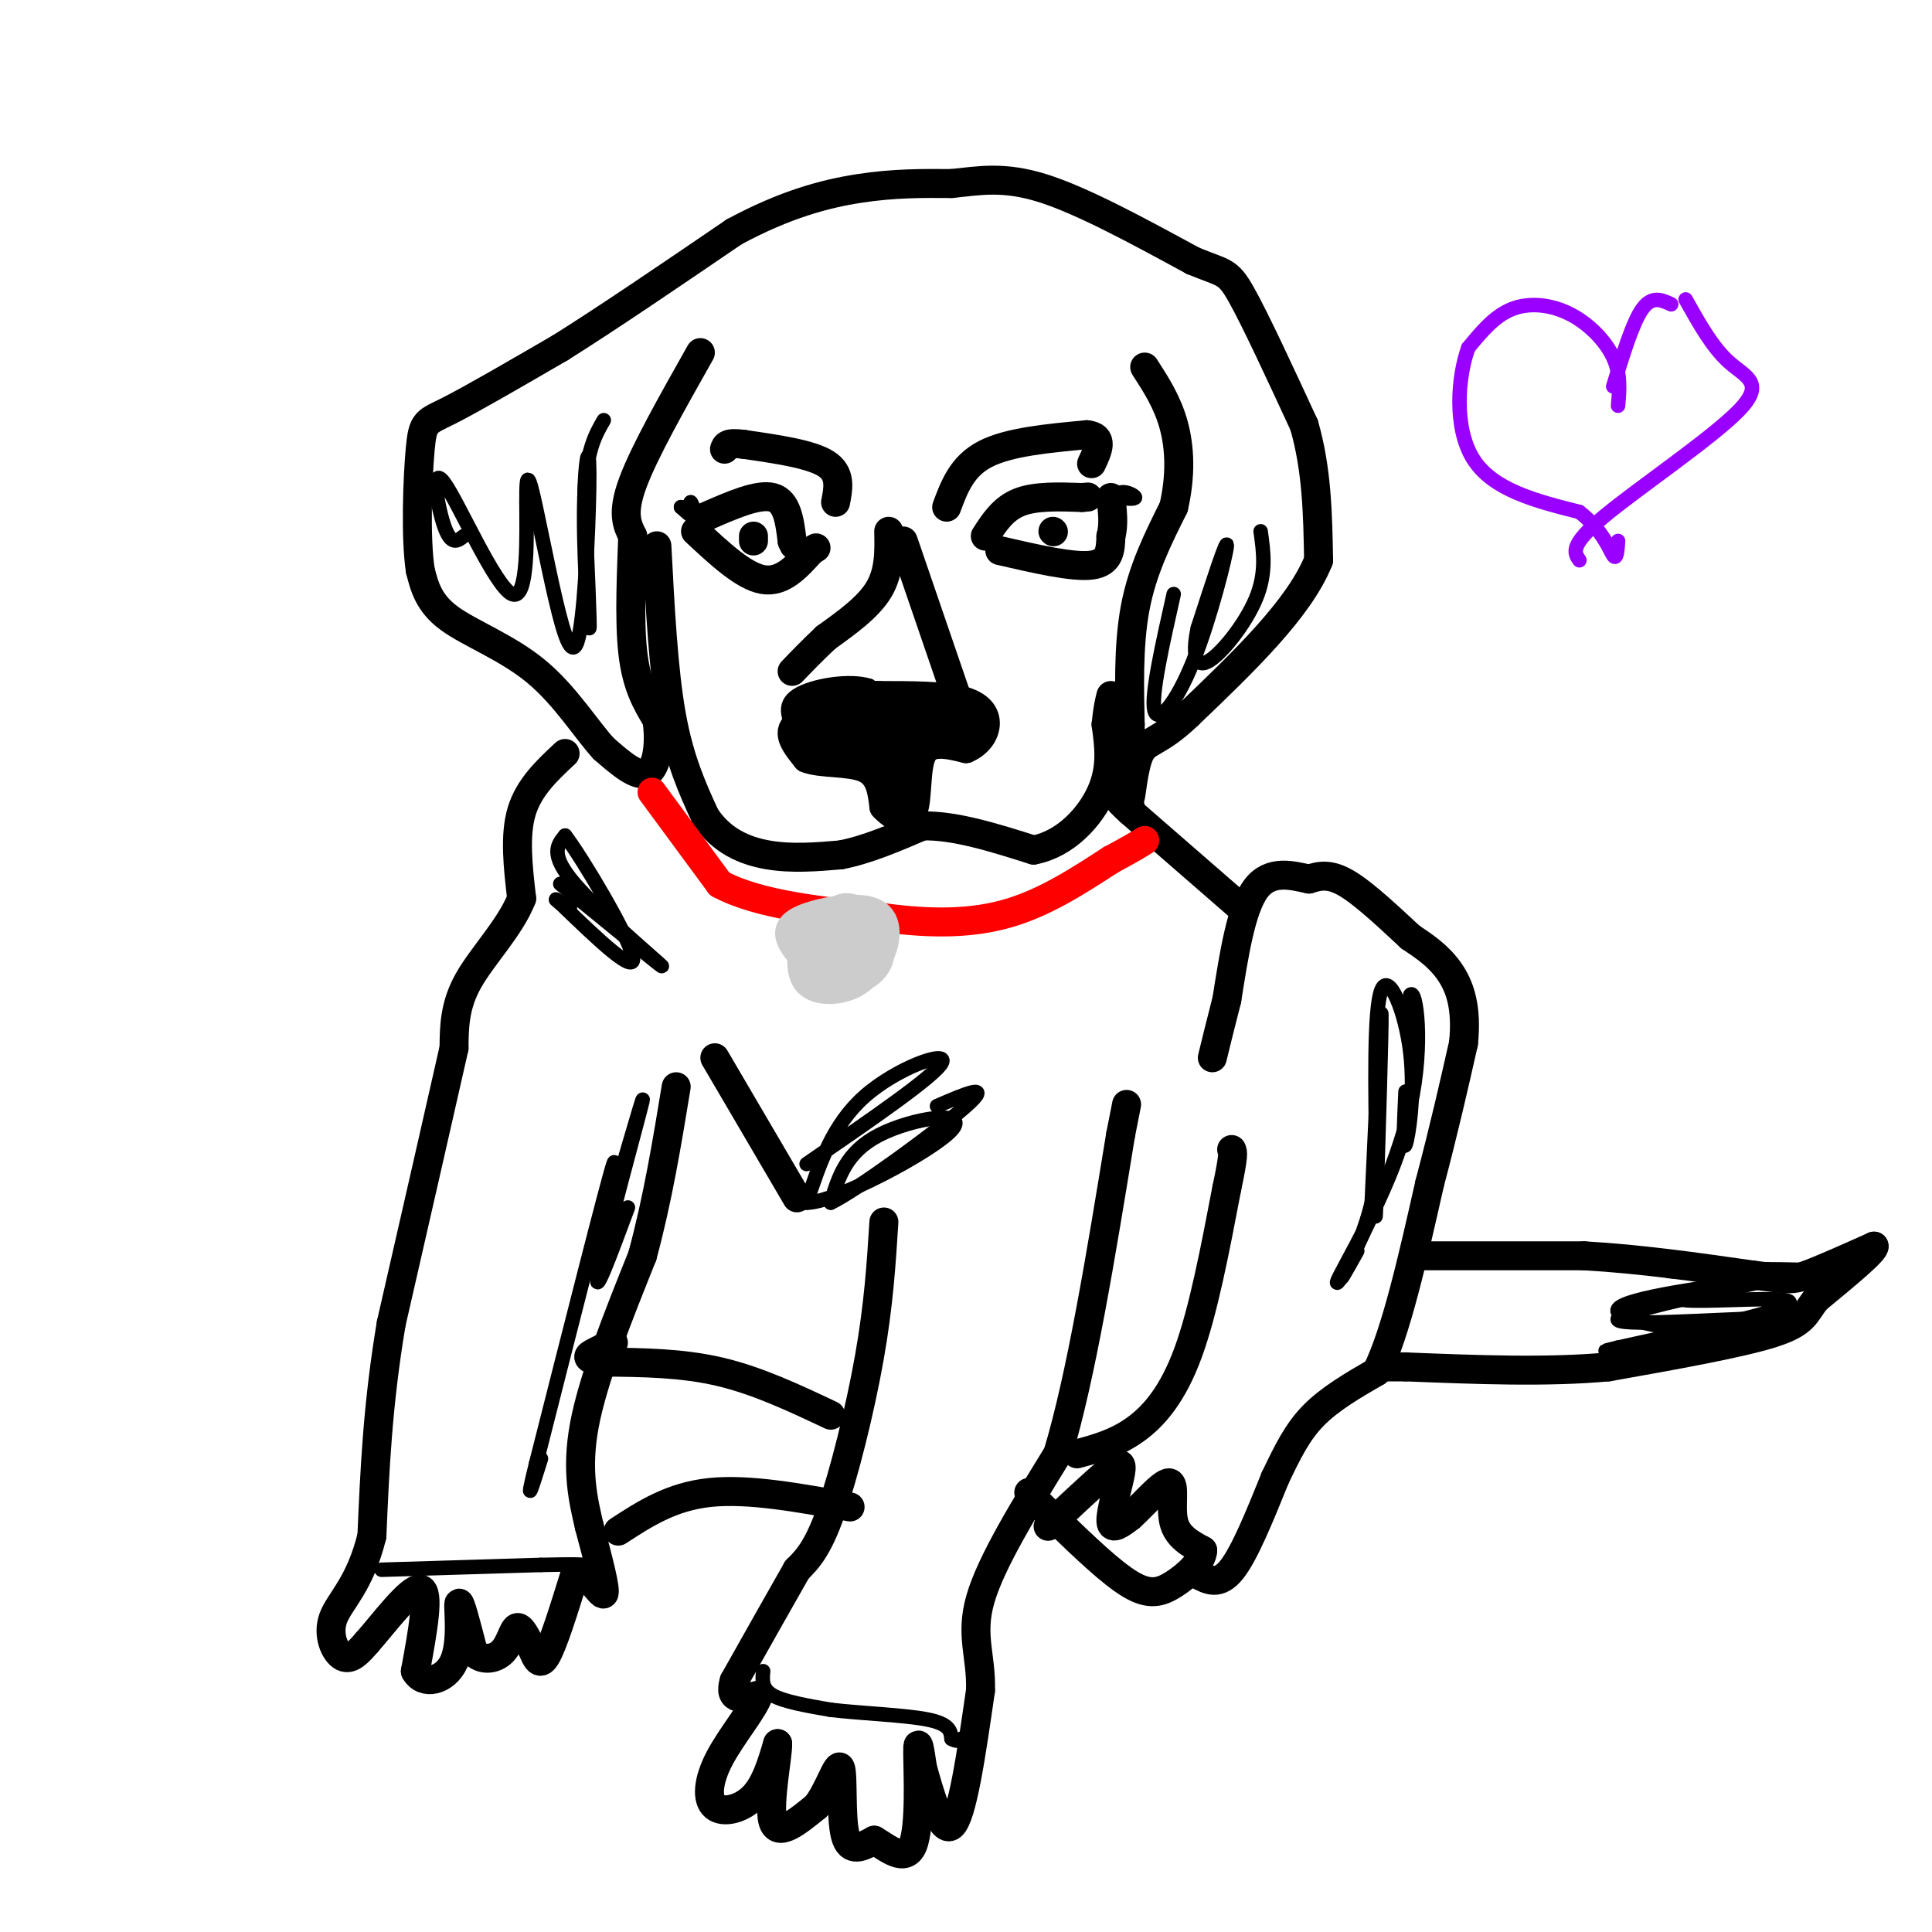 <svg viewBox='0 0 400 400' version='1.1' xmlns='http://www.w3.org/2000/svg' xmlns:xlink='http://www.w3.org/1999/xlink'><g fill='none' stroke='#000000' stroke-width='6' stroke-linecap='round' stroke-linejoin='round'><path d='M145,73c-5.833,10.333 -11.667,20.667 -14,27c-2.333,6.333 -1.167,8.667 0,11'/><path d='M131,111c-0.222,6.422 -0.778,16.978 0,24c0.778,7.022 2.889,10.511 5,14'/><path d='M136,149c0.733,4.844 0.067,9.956 -2,11c-2.067,1.044 -5.533,-1.978 -9,-5'/><path d='M125,155c-3.560,-3.857 -7.958,-11.000 -14,-16c-6.042,-5.000 -13.726,-7.857 -18,-11c-4.274,-3.143 -5.137,-6.571 -6,-10'/><path d='M87,118c-1.012,-6.881 -0.542,-19.083 0,-25c0.542,-5.917 1.155,-5.548 6,-8c4.845,-2.452 13.923,-7.726 23,-13'/><path d='M116,72c9.833,-6.167 22.917,-15.083 36,-24'/><path d='M152,48c10.533,-5.689 18.867,-7.911 26,-9c7.133,-1.089 13.067,-1.044 19,-1'/><path d='M197,38c5.800,-0.600 10.800,-1.600 19,1c8.200,2.600 19.600,8.800 31,15'/><path d='M247,54c6.467,2.689 7.133,1.911 10,7c2.867,5.089 7.933,16.044 13,27'/><path d='M270,88c2.667,9.167 2.833,18.583 3,28'/><path d='M273,116c-4.000,10.000 -15.500,21.000 -27,32'/><path d='M246,148c-6.321,6.048 -8.625,5.167 -10,8c-1.375,2.833 -1.821,9.381 -2,9c-0.179,-0.381 -0.089,-7.690 0,-15'/><path d='M234,150c-0.133,-6.733 -0.467,-16.067 1,-24c1.467,-7.933 4.733,-14.467 8,-21'/><path d='M243,105c1.511,-6.511 1.289,-12.289 0,-17c-1.289,-4.711 -3.644,-8.356 -6,-12'/><path d='M173,104c0.583,-3.000 1.167,-6.000 -2,-8c-3.167,-2.000 -10.083,-3.000 -17,-4'/><path d='M154,92c-3.500,-0.500 -3.750,0.250 -4,1'/><path d='M196,105c1.583,-4.250 3.167,-8.500 8,-11c4.833,-2.500 12.917,-3.250 21,-4'/><path d='M225,90c3.667,0.333 2.333,3.167 1,6'/><path d='M146,107c5.500,-2.417 11.000,-4.833 14,-4c3.000,0.833 3.500,4.917 4,9'/><path d='M164,112c0.667,1.500 0.333,0.750 0,0'/><path d='M144,110c5.000,4.667 10.000,9.333 14,10c4.000,0.667 7.000,-2.667 10,-6'/><path d='M168,114c1.667,-1.000 0.833,-0.500 0,0'/><path d='M204,111c1.833,-2.833 3.667,-5.667 7,-7c3.333,-1.333 8.167,-1.167 13,-1'/><path d='M224,103c2.167,-0.167 1.083,-0.083 0,0'/><path d='M207,114c7.583,1.750 15.167,3.500 19,3c3.833,-0.500 3.917,-3.250 4,-6'/><path d='M230,111c0.667,-2.333 0.333,-5.167 0,-8'/><path d='M218,110c0.000,0.000 0.100,0.100 0.1,0.1'/><path d='M156,112c0.000,0.000 0.000,-1.000 0,-1'/><path d='M184,110c0.083,4.167 0.167,8.333 -2,12c-2.167,3.667 -6.583,6.833 -11,10'/><path d='M171,132c-3.000,2.833 -5.000,4.917 -7,7'/><path d='M187,112c0.000,0.000 12.000,35.000 12,35'/><path d='M181,147c-6.833,0.667 -13.667,1.333 -16,3c-2.333,1.667 -0.167,4.333 2,7'/><path d='M167,157c2.800,1.178 8.800,0.622 12,2c3.200,1.378 3.600,4.689 4,8'/><path d='M183,167c1.964,2.167 4.875,3.583 6,1c1.125,-2.583 0.464,-9.167 2,-12c1.536,-2.833 5.268,-1.917 9,-1'/><path d='M200,155c2.393,-1.000 3.875,-3.000 4,-5c0.125,-2.000 -1.107,-4.000 -5,-5c-3.893,-1.000 -10.446,-1.000 -17,-1'/><path d='M182,144c-3.333,-0.167 -3.167,-0.083 -3,0'/><path d='M136,113c0.667,12.833 1.333,25.667 3,35c1.667,9.333 4.333,15.167 7,21'/><path d='M146,169c3.311,5.044 8.089,7.156 13,8c4.911,0.844 9.956,0.422 15,0'/><path d='M174,177c5.333,-1.000 11.167,-3.500 17,-6'/><path d='M191,171c6.667,-0.167 14.833,2.417 23,5'/><path d='M214,176c6.644,-1.267 11.756,-6.933 14,-12c2.244,-5.067 1.622,-9.533 1,-14'/><path d='M229,150c0.333,-3.333 0.667,-4.667 1,-6'/><path d='M117,156c-3.750,3.500 -7.500,7.000 -9,12c-1.500,5.000 -0.750,11.500 0,18'/><path d='M108,186c-2.311,5.956 -8.089,11.844 -11,17c-2.911,5.156 -2.956,9.578 -3,14'/><path d='M94,217c-2.667,11.833 -7.833,34.417 -13,57'/><path d='M81,274c-2.833,16.833 -3.417,30.417 -4,44'/><path d='M77,318c-2.488,10.143 -6.708,13.500 -8,17c-1.292,3.500 0.345,7.143 2,8c1.655,0.857 3.327,-1.071 5,-3'/><path d='M76,340c3.267,-3.667 8.933,-11.333 11,-11c2.067,0.333 0.533,8.667 -1,17'/><path d='M86,346c1.631,3.012 6.208,2.042 8,-2c1.792,-4.042 0.798,-11.155 1,-12c0.202,-0.845 1.601,4.577 3,10'/><path d='M98,342c1.679,1.893 4.375,1.625 6,0c1.625,-1.625 2.179,-4.607 3,-5c0.821,-0.393 1.911,1.804 3,4'/><path d='M110,341c0.867,1.822 1.533,4.378 3,2c1.467,-2.378 3.733,-9.689 6,-17'/><path d='M119,326c2.400,-1.133 5.400,4.533 6,4c0.600,-0.533 -1.200,-7.267 -3,-14'/><path d='M122,316c-1.222,-5.289 -2.778,-11.511 -1,-21c1.778,-9.489 6.889,-22.244 12,-35'/><path d='M133,260c3.167,-11.667 5.083,-23.333 7,-35'/><path d='M128,317c5.500,-3.583 11.000,-7.167 19,-8c8.000,-0.833 18.500,1.083 29,3'/><path d='M172,293c-7.583,-3.583 -15.167,-7.167 -23,-9c-7.833,-1.833 -15.917,-1.917 -24,-2'/><path d='M125,282c-4.356,-0.667 -3.244,-1.333 -2,-2c1.244,-0.667 2.622,-1.333 4,-2'/><path d='M165,248c0.000,0.000 -17.000,-29.000 -17,-29'/><path d='M183,253c-0.533,8.533 -1.067,17.067 -3,28c-1.933,10.933 -5.267,24.267 -8,32c-2.733,7.733 -4.867,9.867 -7,12'/><path d='M165,325c-3.333,5.833 -8.167,14.417 -13,23'/><path d='M152,348c-1.333,4.333 1.833,3.667 5,3'/><path d='M157,351c-0.866,2.805 -5.531,8.319 -8,13c-2.469,4.681 -2.742,8.530 -1,10c1.742,1.470 5.498,0.563 8,-2c2.502,-2.563 3.751,-6.781 5,-11'/><path d='M161,361c0.156,1.978 -1.956,12.422 -1,16c0.956,3.578 4.978,0.289 9,-3'/><path d='M169,374c2.536,-3.095 4.375,-9.333 5,-8c0.625,1.333 0.036,10.238 1,14c0.964,3.762 3.482,2.381 6,1'/><path d='M181,381c2.690,1.548 6.417,4.917 8,1c1.583,-3.917 1.024,-15.119 1,-19c-0.024,-3.881 0.488,-0.440 1,3'/><path d='M191,366c1.222,4.378 3.778,13.822 6,12c2.222,-1.822 4.111,-14.911 6,-28'/><path d='M203,350c0.222,-7.244 -2.222,-11.356 0,-19c2.222,-7.644 9.111,-18.822 16,-30'/><path d='M219,301c4.833,-16.000 8.917,-41.000 13,-66'/><path d='M232,235c2.167,-11.000 1.083,-5.500 0,0'/><path d='M223,301c4.022,-1.089 8.044,-2.178 12,-5c3.956,-2.822 7.844,-7.378 11,-16c3.156,-8.622 5.578,-21.311 8,-34'/><path d='M254,246c1.500,-7.000 1.250,-7.500 1,-8'/><path d='M217,316c4.649,-4.345 9.298,-8.690 12,-11c2.702,-2.310 3.458,-2.583 3,0c-0.458,2.583 -2.131,8.024 -2,10c0.131,1.976 2.065,0.488 4,-1'/><path d='M234,314c2.440,-2.143 6.542,-7.000 8,-7c1.458,0.000 0.274,4.857 1,8c0.726,3.143 3.363,4.571 6,6'/><path d='M249,321c-0.071,2.357 -3.250,5.250 -6,7c-2.750,1.750 -5.071,2.357 -9,0c-3.929,-2.357 -9.464,-7.679 -15,-13'/><path d='M219,315c-3.500,-3.167 -4.750,-4.583 -6,-6'/><path d='M248,326c2.167,1.167 4.333,2.333 7,-1c2.667,-3.333 5.833,-11.167 9,-19'/><path d='M264,306c2.600,-5.444 4.600,-9.556 8,-13c3.400,-3.444 8.200,-6.222 13,-9'/><path d='M285,284c4.000,-8.000 7.500,-23.500 11,-39'/><path d='M296,245c3.000,-11.333 5.000,-20.167 7,-29'/><path d='M303,216c0.778,-7.533 -0.778,-11.867 -3,-15c-2.222,-3.133 -5.111,-5.067 -8,-7'/><path d='M292,194c-3.778,-3.489 -9.222,-8.711 -13,-11c-3.778,-2.289 -5.889,-1.644 -8,-1'/><path d='M271,182c-3.422,-0.733 -7.978,-2.067 -11,2c-3.022,4.067 -4.511,13.533 -6,23'/><path d='M254,207c-1.500,5.833 -2.250,8.917 -3,12'/><path d='M257,188c0.000,0.000 -23.000,-20.000 -23,-20'/><path d='M234,168c-3.833,-3.500 -1.917,-2.250 0,-1'/><path d='M293,260c0.000,0.000 35.000,0.000 35,0'/><path d='M328,260c11.667,0.667 23.333,2.333 35,4'/><path d='M363,264c7.267,0.889 7.933,1.111 11,0c3.067,-1.111 8.533,-3.556 14,-6'/><path d='M388,258c0.333,0.833 -5.833,5.917 -12,11'/><path d='M376,269c-2.356,2.956 -2.244,4.844 -9,7c-6.756,2.156 -20.378,4.578 -34,7'/><path d='M333,283c-12.667,1.167 -27.333,0.583 -42,0'/><path d='M291,283c-7.167,0.000 -4.083,0.000 -1,0'/></g>
<g fill='none' stroke='#ff0000' stroke-width='6' stroke-linecap='round' stroke-linejoin='round'><path d='M135,164c0.000,0.000 14.000,19.000 14,19'/><path d='M149,183c8.000,4.333 21.000,5.667 34,7'/><path d='M183,190c10.133,1.356 18.467,1.244 26,-1c7.533,-2.244 14.267,-6.622 21,-11'/><path d='M230,178c4.667,-2.500 5.833,-3.250 7,-4'/></g>
<g fill='none' stroke='#cccccc' stroke-width='6' stroke-linecap='round' stroke-linejoin='round'><path d='M167,191c-0.867,4.822 -1.733,9.644 0,12c1.733,2.356 6.067,2.244 9,1c2.933,-1.244 4.467,-3.622 6,-6'/><path d='M182,198c1.483,-2.970 2.191,-7.394 -1,-9c-3.191,-1.606 -10.282,-0.394 -14,1c-3.718,1.394 -4.062,2.970 -3,5c1.062,2.030 3.531,4.515 6,7'/><path d='M170,202c2.708,1.383 6.478,1.340 9,0c2.522,-1.340 3.794,-3.976 3,-7c-0.794,-3.024 -3.656,-6.435 -6,-7c-2.344,-0.565 -4.172,1.718 -6,4'/><path d='M170,192c-1.397,1.716 -1.890,4.006 0,6c1.890,1.994 6.163,3.691 8,2c1.837,-1.691 1.239,-6.769 0,-9c-1.239,-2.231 -3.120,-1.616 -5,-1'/><path d='M173,190c-1.096,0.876 -1.335,3.565 0,5c1.335,1.435 4.244,1.617 6,1c1.756,-0.617 2.359,-2.033 1,-3c-1.359,-0.967 -4.679,-1.483 -8,-2'/><path d='M172,191c-1.608,0.772 -1.627,3.702 -1,5c0.627,1.298 1.900,0.965 3,0c1.100,-0.965 2.029,-2.561 1,-3c-1.029,-0.439 -4.014,0.281 -7,1'/><path d='M168,194c1.000,0.167 7.000,0.083 13,0'/><path d='M181,194c0.833,-0.167 -3.583,-0.583 -8,-1'/></g>
<g fill='none' stroke='#000000' stroke-width='3' stroke-linecap='round' stroke-linejoin='round'><path d='M185,155c0.000,0.000 -9.000,-3.000 -9,-3'/><path d='M176,152c2.111,0.022 11.889,1.578 13,2c1.111,0.422 -6.444,-0.289 -14,-1'/><path d='M175,153c4.800,-1.533 23.800,-4.867 27,-6c3.200,-1.133 -9.400,-0.067 -22,1'/><path d='M180,148c-4.952,0.762 -6.333,2.167 -1,3c5.333,0.833 17.381,1.095 20,1c2.619,-0.095 -4.190,-0.548 -11,-1'/><path d='M188,151c-3.267,-0.822 -5.933,-2.378 -6,0c-0.067,2.378 2.467,8.689 5,15'/><path d='M187,166c1.311,0.022 2.089,-7.422 0,-11c-2.089,-3.578 -7.044,-3.289 -12,-3'/><path d='M175,152c-0.133,-1.044 5.533,-2.156 8,0c2.467,2.156 1.733,7.578 1,13'/><path d='M184,165c0.822,-0.733 2.378,-9.067 3,-11c0.622,-1.933 0.311,2.533 0,7'/><path d='M187,161c-2.833,-0.667 -9.917,-5.833 -17,-11'/><path d='M170,150c-0.556,-1.889 6.556,-1.111 8,0c1.444,1.111 -2.778,2.556 -7,4'/><path d='M171,154c2.600,1.067 12.600,1.733 14,2c1.400,0.267 -5.800,0.133 -13,0'/><path d='M172,156c-3.267,-1.733 -4.933,-6.067 -1,-8c3.933,-1.933 13.467,-1.467 23,-1'/><path d='M194,147c5.844,0.467 8.956,2.133 8,3c-0.956,0.867 -5.978,0.933 -11,1'/><path d='M191,151c-3.089,0.556 -5.311,1.444 -7,0c-1.689,-1.444 -2.844,-5.222 -4,-9'/><path d='M180,142c-3.956,-1.311 -11.844,-0.089 -15,2c-3.156,2.089 -1.578,5.044 0,8'/><path d='M165,152c4.202,1.452 14.708,1.083 19,0c4.292,-1.083 2.369,-2.881 -1,-4c-3.369,-1.119 -8.185,-1.560 -13,-2'/><path d='M170,146c-1.820,0.785 0.131,3.746 3,5c2.869,1.254 6.657,0.799 9,0c2.343,-0.799 3.241,-1.943 1,-3c-2.241,-1.057 -7.620,-2.029 -13,-3'/><path d='M170,145c-2.956,0.244 -3.844,2.356 -1,3c2.844,0.644 9.422,-0.178 16,-1'/><path d='M185,147c4.089,0.733 6.311,3.067 4,3c-2.311,-0.067 -9.156,-2.533 -16,-5'/><path d='M173,145c-3.689,-0.511 -4.911,0.711 -3,1c1.911,0.289 6.956,-0.356 12,-1'/><path d='M182,145c-0.222,-0.867 -6.778,-2.533 -10,-2c-3.222,0.533 -3.111,3.267 -3,6'/><path d='M169,149c3.267,0.844 12.933,-0.044 14,-1c1.067,-0.956 -6.467,-1.978 -14,-3'/><path d='M169,145c-3.600,0.156 -5.600,2.044 -5,3c0.600,0.956 3.800,0.978 7,1'/><path d='M171,149c4.689,-1.044 12.911,-4.156 18,-5c5.089,-0.844 7.044,0.578 9,2'/><path d='M144,108c0.000,0.000 -1.000,-4.000 -1,-4'/><path d='M143,104c0.200,0.133 1.200,2.467 1,3c-0.200,0.533 -1.600,-0.733 -3,-2'/><path d='M141,105c0.333,0.000 2.667,1.000 5,2'/><path d='M231,103c2.000,0.200 4.000,0.400 4,0c0.000,-0.400 -2.000,-1.400 -3,-1c-1.000,0.400 -1.000,2.200 -1,4'/><path d='M125,87c-1.822,3.156 -3.644,6.311 -4,16c-0.356,9.689 0.756,25.911 1,27c0.244,1.089 -0.378,-12.956 -1,-27'/><path d='M121,103c0.132,-7.325 0.964,-12.137 1,-5c0.036,7.137 -0.722,26.222 -2,33c-1.278,6.778 -3.075,1.248 -5,-7c-1.925,-8.248 -3.979,-19.214 -5,-23c-1.021,-3.786 -1.011,-0.393 -1,3'/><path d='M109,104c0.002,6.298 0.506,20.544 -3,19c-3.506,-1.544 -11.021,-18.877 -14,-23c-2.979,-4.123 -1.423,4.965 0,9c1.423,4.035 2.711,3.018 4,2'/><path d='M243,123c-2.351,10.458 -4.702,20.917 -4,24c0.702,3.083 4.458,-1.208 8,-10c3.542,-8.792 6.869,-22.083 7,-24c0.131,-1.917 -2.935,7.542 -6,17'/><path d='M248,130c-1.060,4.821 -0.708,8.375 2,7c2.708,-1.375 7.774,-7.679 10,-13c2.226,-5.321 1.613,-9.661 1,-14'/><path d='M79,325c0.000,0.000 33.000,-1.000 33,-1'/><path d='M112,324c7.000,-0.167 8.000,-0.083 9,0'/><path d='M158,346c-0.167,1.833 -0.333,3.667 2,5c2.333,1.333 7.167,2.167 12,3'/><path d='M172,354c6.089,0.733 15.311,1.067 20,2c4.689,0.933 4.844,2.467 5,4'/><path d='M197,360c1.167,0.667 1.583,0.333 2,0'/><path d='M167,241c13.333,-9.156 26.667,-18.311 28,-21c1.333,-2.689 -9.333,1.089 -16,7c-6.667,5.911 -9.333,13.956 -12,22'/><path d='M167,249c5.702,0.119 25.958,-10.583 30,-15c4.042,-4.417 -8.131,-2.548 -15,1c-6.869,3.548 -8.435,8.774 -10,14'/><path d='M172,249c4.933,-2.267 22.267,-14.933 28,-20c5.733,-5.067 -0.133,-2.533 -6,0'/><path d='M116,183c10.822,8.844 21.644,17.689 21,17c-0.644,-0.689 -12.756,-10.911 -18,-17c-5.244,-6.089 -3.622,-8.044 -2,-10'/><path d='M117,173c3.467,4.489 13.133,20.711 14,25c0.867,4.289 -7.067,-3.356 -15,-11'/><path d='M116,187c-2.167,-1.667 -0.083,-0.333 2,1'/><path d='M130,250c-3.756,10.133 -7.511,20.267 -6,13c1.511,-7.267 8.289,-31.933 9,-35c0.711,-3.067 -4.644,15.467 -10,34'/><path d='M123,262c0.044,-2.133 5.156,-24.467 4,-21c-1.156,3.467 -8.578,32.733 -16,62'/><path d='M111,303c-2.500,10.167 -0.750,4.583 1,-1'/><path d='M291,226c-0.286,6.196 -0.571,12.393 0,11c0.571,-1.393 2.000,-10.375 1,-19c-1.000,-8.625 -4.429,-16.893 -6,-13c-1.571,3.893 -1.286,19.946 -1,36'/><path d='M285,241c-0.238,9.595 -0.333,15.583 0,6c0.333,-9.583 1.095,-34.738 1,-37c-0.095,-2.262 -1.048,18.369 -2,39'/><path d='M284,249c-2.643,10.952 -8.250,18.833 -7,16c1.250,-2.833 9.357,-16.381 13,-28c3.643,-11.619 2.821,-21.310 2,-31'/><path d='M292,206c1.107,-1.595 2.875,9.917 0,23c-2.875,13.083 -10.393,27.738 -13,33c-2.607,5.262 -0.304,1.131 2,-3'/><path d='M367,264c-12.333,-0.378 -24.667,-0.756 -21,-1c3.667,-0.244 23.333,-0.356 29,0c5.667,0.356 -2.667,1.178 -11,2'/><path d='M364,265c-9.417,1.333 -27.458,3.667 -29,6c-1.542,2.333 13.417,4.667 21,5c7.583,0.333 7.792,-1.333 8,-3'/><path d='M364,273c-7.583,0.083 -30.542,1.792 -29,0c1.542,-1.792 27.583,-7.083 36,-9c8.417,-1.917 -0.792,-0.458 -10,1'/><path d='M361,265c-5.579,1.086 -14.526,3.301 -13,4c1.526,0.699 13.526,-0.120 19,0c5.474,0.120 4.421,1.177 -2,3c-6.421,1.823 -18.211,4.411 -30,7'/><path d='M335,279c-4.833,1.167 -1.917,0.583 1,0'/></g>
<g fill='none' stroke='#9900ff' stroke-width='3' stroke-linecap='round' stroke-linejoin='round'><path d='M335,84c0.292,-3.286 0.583,-6.571 -1,-10c-1.583,-3.429 -5.042,-7.000 -9,-9c-3.958,-2.000 -8.417,-2.429 -12,-1c-3.583,1.429 -6.292,4.714 -9,8'/><path d='M304,72c-2.156,5.867 -3.044,16.533 1,23c4.044,6.467 13.022,8.733 22,11'/><path d='M327,106c4.933,3.844 6.267,7.956 7,9c0.733,1.044 0.867,-0.978 1,-3'/><path d='M334,80c2.000,-6.583 4.000,-13.167 6,-16c2.000,-2.833 4.000,-1.917 6,-1'/><path d='M349,62c2.774,4.964 5.548,9.929 9,13c3.452,3.071 7.583,4.250 2,10c-5.583,5.750 -20.881,16.071 -28,22c-7.119,5.929 -6.060,7.464 -5,9'/></g>
</svg>